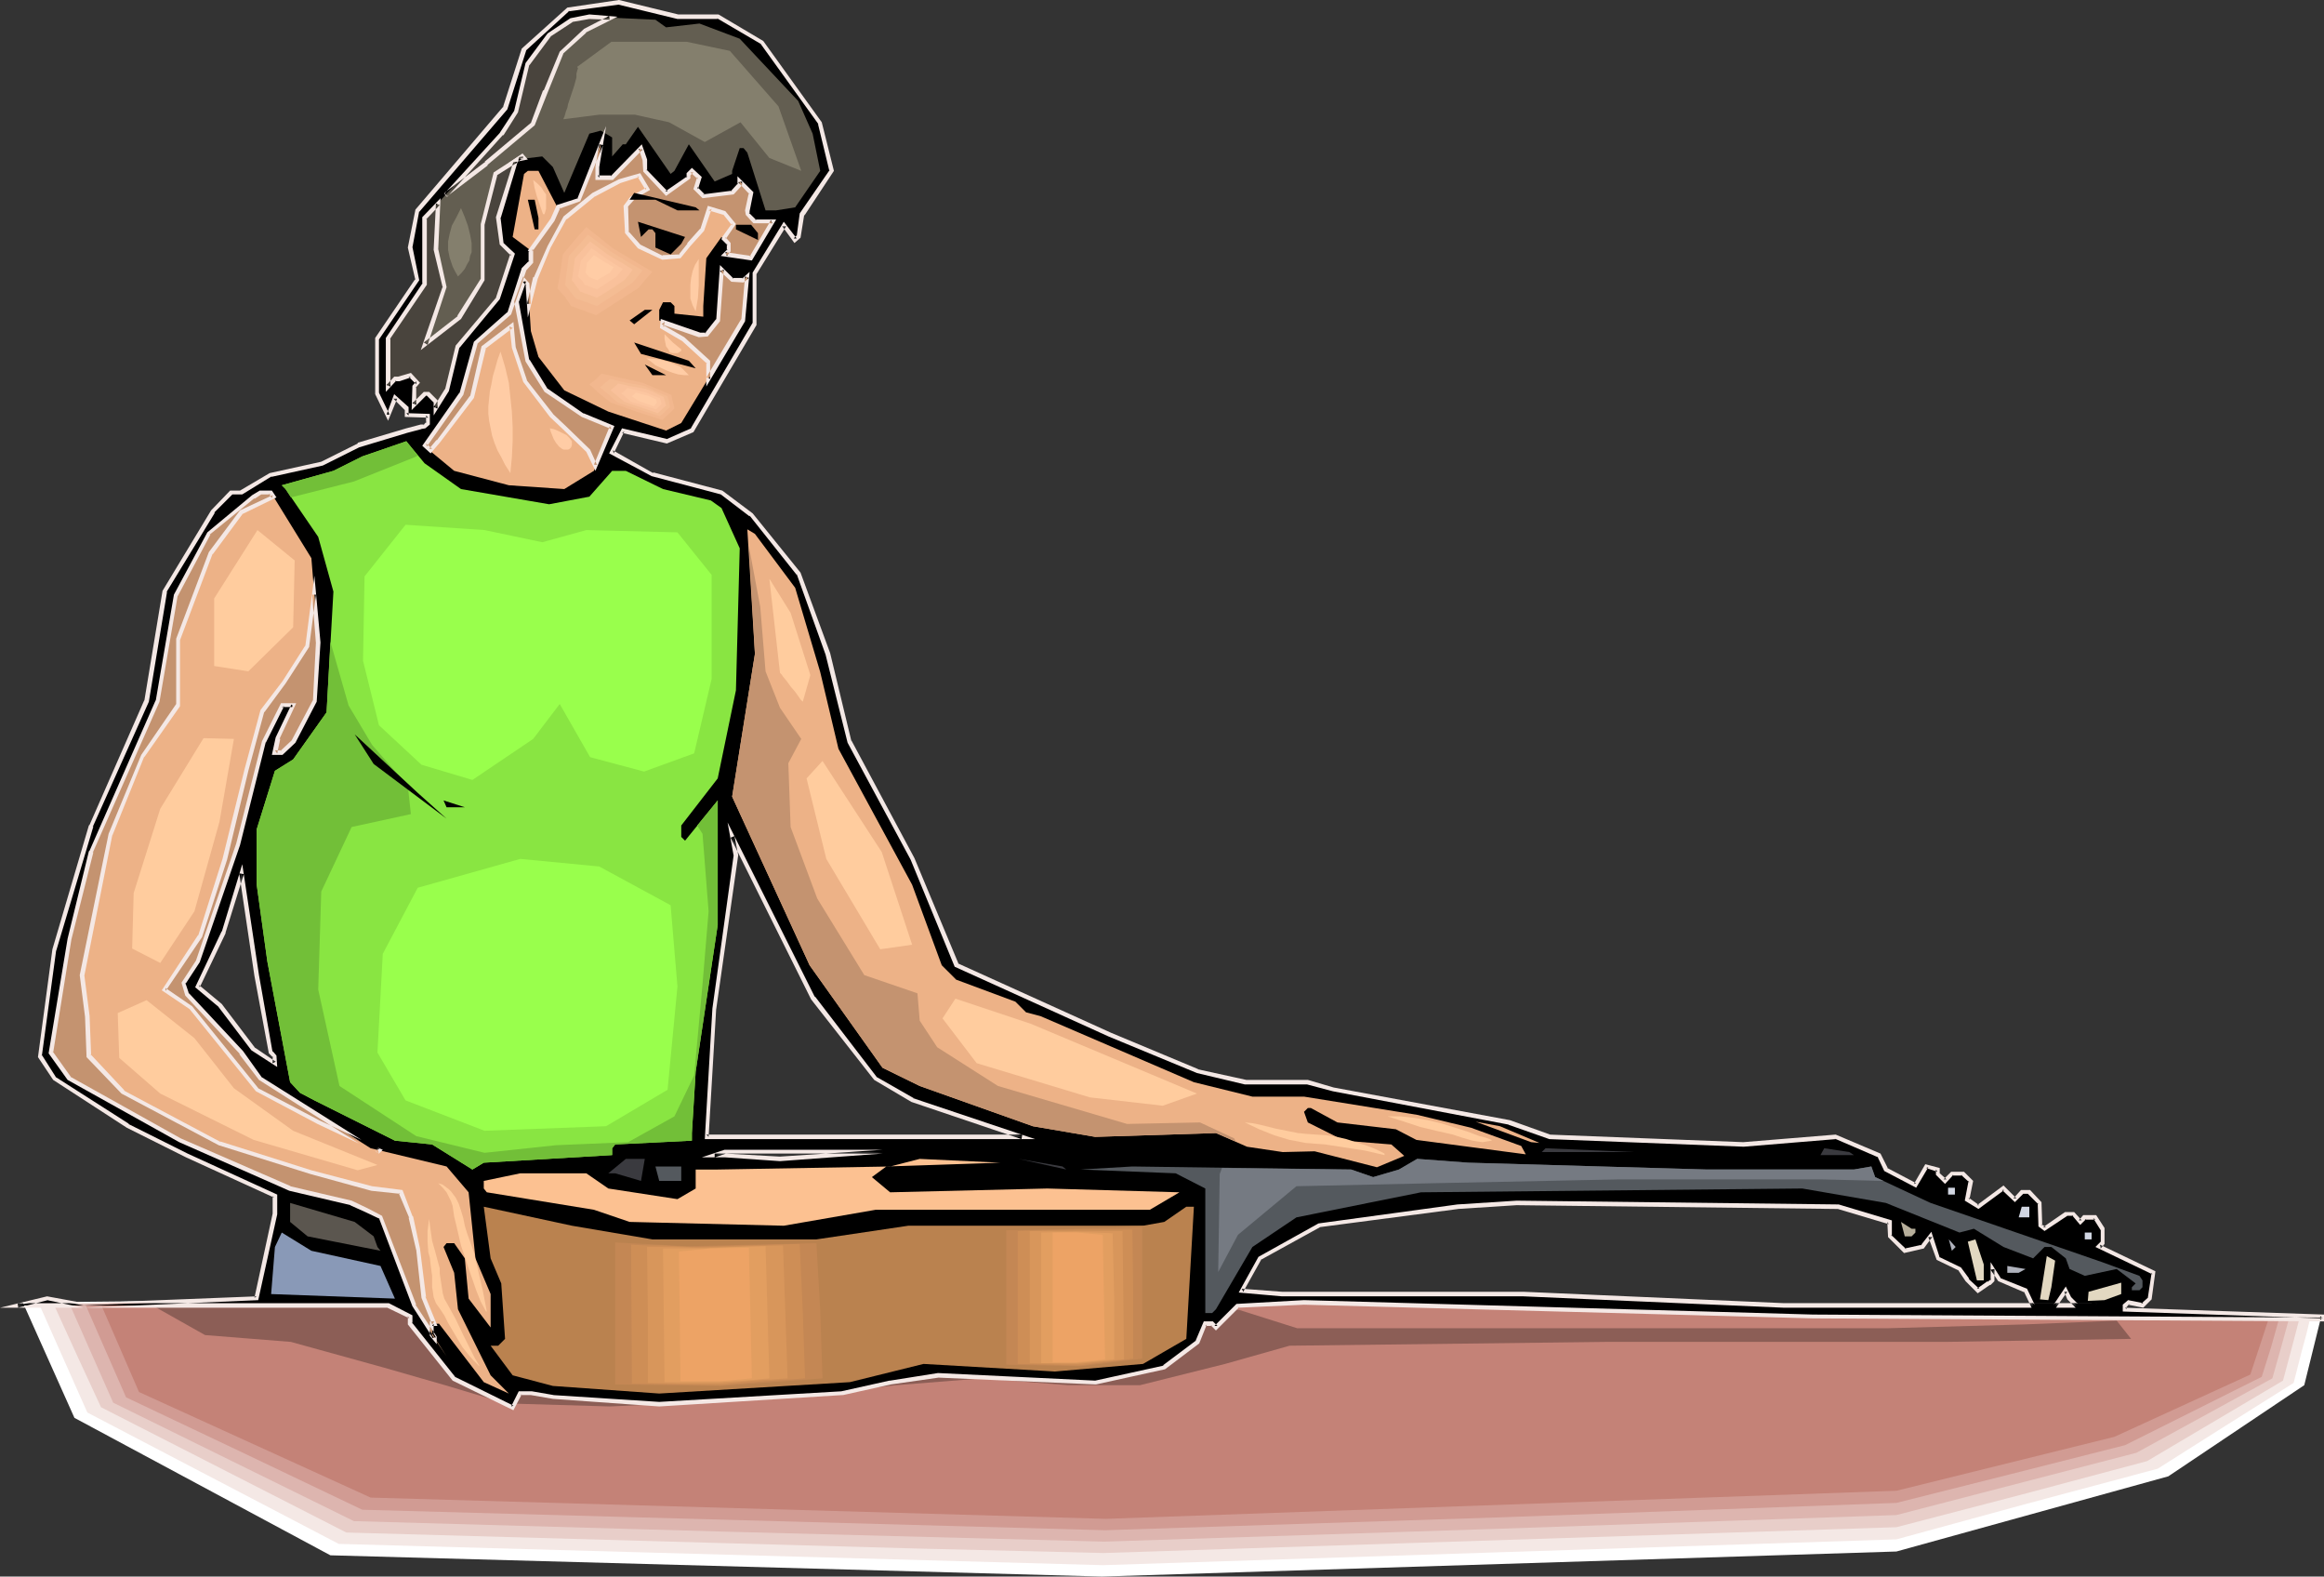 <?xml version="1.0" encoding="UTF-8" standalone="no"?>
<svg
   version="1.0"
   width="130.835mm"
   height="88.734mm"
   id="svg112"
   sodipodi:docname="Guitarist 60.wmf"
   xmlns:inkscape="http://www.inkscape.org/namespaces/inkscape"
   xmlns:sodipodi="http://sodipodi.sourceforge.net/DTD/sodipodi-0.dtd"
   xmlns="http://www.w3.org/2000/svg"
   xmlns:svg="http://www.w3.org/2000/svg">
  <rect width="100%" height="100%" fill="#333333" stroke="none"/>
  <sodipodi:namedview
     id="namedview112"
     pagecolor="#ffffff"
     bordercolor="#000000"
     borderopacity="0.25"
     inkscape:showpageshadow="2"
     inkscape:pageopacity="0.0"
     inkscape:pagecheckerboard="0"
     inkscape:deskcolor="#d1d1d1"
     inkscape:document-units="mm" />
  <defs
     id="defs1">
    <pattern
       id="WMFhbasepattern"
       patternUnits="userSpaceOnUse"
       width="6"
       height="6"
       x="0"
       y="0" />
  </defs>
  <path
     style="fill:#ffffff;fill-opacity:1;fill-rule:evenodd;stroke:none"
     d="m 4.848,277.054 32.32,-0.323 36.198,-0.808 43.47,-1.454 144.955,1.454 47.187,-0.323 40.562,2.262 63.832,1.131 h 45.733 l 34.744,1.292 -3.555,14.378 -28.926,19.386 -57.853,15.993 -169.033,5.331 -164.185,-4.523 -54.459,-29.24 z"
     id="path1" />
  <path
     style="fill:#f4e8e5;fill-opacity:1;fill-rule:evenodd;stroke:none"
     d="m 8.242,277.216 28.926,-0.485 36.198,-0.808 21.654,-0.646 21.816,-0.808 144.955,1.454 47.187,-0.323 20.2,1.131 20.362,1.131 63.832,1.131 h 45.733 l 16.16,0.646 16.322,0.646 -0.808,3.393 -0.97,3.554 -1.778,6.947 -14.382,9.047 -14.544,9.208 -27.795,7.431 -27.795,7.593 -84.517,2.746 -84.355,2.746 -81.285,-2.262 -81.285,-2.262 -53.49,-27.948 -5.171,-11.631 z"
     id="path2" />
  <path
     style="fill:#e8cec9;fill-opacity:1;fill-rule:evenodd;stroke:none"
     d="m 11.474,277.539 12.928,-0.323 12.766,-0.485 36.198,-0.808 21.654,-0.646 21.816,-0.808 144.955,1.454 47.187,-0.323 20.2,1.131 20.362,1.131 63.832,1.131 h 45.733 l 30.219,1.292 -1.778,6.785 -1.778,6.623 -28.926,17.124 -26.664,7.108 -26.664,6.947 -84.355,2.746 -84.355,2.746 -40.238,-0.969 -40.4,-1.131 -80.477,-2.262 -52.197,-26.655 -5.01,-10.824 z"
     id="path3" />
  <path
     style="fill:#ddb5af;fill-opacity:1;fill-rule:evenodd;stroke:none"
     d="m 14.867,277.539 22.301,-0.808 36.198,-0.808 21.654,-0.646 21.816,-0.808 144.955,1.454 47.187,-0.323 20.2,1.131 20.362,1.131 63.832,1.131 h 45.733 l 14.059,0.808 13.898,0.646 -1.778,6.462 -1.778,6.3 -28.926,15.832 -25.533,6.623 -25.533,6.623 -84.355,2.908 -84.194,2.746 -79.83,-2.1 -79.83,-2.262 -51.227,-25.201 z"
     id="path4" />
  <path
     style="fill:#d19b93;fill-opacity:1;fill-rule:evenodd;stroke:none"
     d="m 18.261,277.7 9.373,-0.485 9.534,-0.485 36.198,-0.808 21.654,-0.646 21.816,-0.808 144.955,1.454 47.187,-0.323 20.2,1.131 20.362,1.131 63.832,1.131 h 45.733 l 25.856,1.454 -1.778,6.3 -1.939,6.139 -14.544,7.27 -14.544,7.27 -24.24,6.139 -24.402,6.139 -84.194,3.069 -84.194,2.746 L 77.083,321.156 52.035,309.202 26.826,297.247 Z"
     id="path5" />
  <path
     style="fill:#c48277;fill-opacity:1;fill-rule:evenodd;stroke:none"
     d="m 21.654,277.862 15.514,-1.131 36.198,-0.808 43.47,-1.454 144.955,1.454 47.187,-0.323 40.562,2.262 63.832,1.131 h 45.733 l 23.594,1.615 -3.878,11.793 -28.926,13.247 -46.379,11.47 -168.225,5.977 -156.429,-4.523 -49.288,-22.455 z"
     id="path6" />
  <path
     style="fill:#8c5e56;fill-opacity:1;fill-rule:evenodd;stroke:none"
     d="m 32.158,277.539 11.474,6.462 18.261,1.454 19.877,5.493 12.928,3.716 12.928,3.877 22.139,0.646 32.643,-1.454 28.28,-3.069 18.261,-1.454 18.261,1.454 h 15.352 l 18.099,-4.523 13.736,-3.877 67.064,-0.808 h 72.397 l 39.592,-0.646 -3.07,-3.877 -19.715,0.808 -29.088,0.808 H 356.651 313.988 276.012 l -12.282,-3.877 -26.664,-3.069 H 116.837 l -33.613,1.615 z"
     id="path7" />
  <path
     style="fill:#000000;fill-opacity:1;fill-rule:evenodd;stroke:none"
     d="m 57.691,223.905 -3.07,-16.316 -3.232,-21.809 -3.878,12.439 -5.494,11.631 4.848,4.039 6.949,9.208 4.686,3.069 v -1.454 z M 152.712,3.554 l 9.373,5.493 12.443,17.124 2.424,10.177 -6.302,9.208 -0.808,4.846 -0.646,0.646 -2.424,-3.231 -6.141,10.339 V 68.981 l -13.413,22.617 -5.494,2.262 -9.211,-2.262 -2.262,4.685 8.565,4.685 14.706,3.877 6.302,4.685 10.019,12.439 6.302,17.124 4.686,18.74 13.251,24.878 9.373,22.617 32.643,14.701 18.746,7.916 10.181,2.262 h 13.251 l 5.333,1.454 37.491,7.108 8.565,3.069 41.37,1.615 19.392,-1.615 9.373,3.877 1.454,3.069 6.302,3.231 2.262,-3.877 2.424,0.646 v 0.808 l 1.616,1.615 1.454,-1.615 h 2.262 l 1.778,1.615 -0.808,3.877 2.424,1.615 5.333,-3.877 2.424,2.262 1.454,-1.454 h 1.616 l 2.262,2.262 v 4.846 l 0.97,0.646 4.525,-3.231 h 1.616 l 1.454,1.777 0.97,-0.969 h 2.262 l 1.454,2.423 v 3.069 l -0.646,0.808 11.635,5.493 -0.808,5.493 -1.616,1.454 -3.07,-0.646 -0.646,0.646 v 0.808 l 42.016,1.454 v 0.808 l -108.433,-0.808 -108.272,-2.908 -14.059,0.646 -4.686,4.685 -0.808,-0.808 h -1.454 l -1.616,3.877 -7.11,5.493 -14.706,3.069 -33.451,-1.454 -10.181,1.454 -10.181,2.423 -38.946,2.262 -22.624,-1.615 -4.686,-0.646 h -2.262 l -1.616,3.069 -12.443,-6.139 -9.373,-11.793 v -1.615 l -4.686,-2.262 H 3.717 l 6.302,-1.454 7.757,1.454 36.845,-1.454 3.878,-18.093 v -3.716 l -18.746,-8.724 -12.605,-6.139 -15.514,-10.177 -3.07,-4.685 3.07,-22.617 7.757,-26.494 11.797,-26.332 3.878,-23.424 10.181,-17.124 3.878,-3.877 h 2.262 l 6.302,-3.877 10.827,-2.423 7.757,-3.877 10.181,-3.069 3.07,-0.808 h 0.808 l 0.808,-0.808 V 88.366 H 86.456 V 86.913 L 84.032,84.489 82.578,88.366 80.315,83.843 V 72.05 L 88.88,59.611 87.264,52.664 88.88,44.749 l 18.584,-21.809 4.04,-12.439 9.373,-8.562 10.827,-1.454 12.443,3.069 z m 13.251,242.967 21.816,-1.454 h -33.451 l -2.262,0.646 h 2.262 z m 236.097,13.408 -10.827,-3.231 -68.518,-0.808 -12.605,0.808 -29.411,4.039 -12.605,6.947 -3.878,6.785 8.565,0.808 h 51.389 l 55.429,2.423 h 65.448 l 0.808,-0.646 -0.808,0.646 h -3.232 l -1.454,-1.454 -0.808,-1.777 -2.262,3.231 h -4.686 l -1.616,-3.231 -5.494,-2.1 -1.454,-2.423 v 2.423 l -0.808,0.646 -2.262,1.454 -2.424,-2.1 -1.616,-2.423 -4.686,-2.262 -1.454,-4.685 -1.616,2.262 -3.878,0.808 -3.232,-3.069 z m -215.736,-30.532 -13.413,-17.124 -17.13,-34.248 0.808,3.877 -4.525,32.633 -1.778,27.302 h 67.226 l -23.432,-7.754 z"
     id="path8" />
  <path
     style="fill:#f4e8e5;fill-opacity:1;fill-rule:evenodd;stroke:none"
     d="m 58.014,223.582 v 0.323 l -2.909,-16.478 -3.555,-23.586 -4.363,14.378 v -0.162 l -5.656,11.955 5.01,4.2 -0.162,-0.162 7.11,9.37 5.494,3.554 -0.162,-2.423 -0.808,-0.969 -0.808,0.485 0.97,0.969 -0.162,-0.323 v 1.454 l 0.646,-0.323 -4.525,-3.069 0.162,0.162 -7.11,-9.37 -4.848,-4.039 0.162,0.485 5.494,-11.47 v -0.162 l 3.878,-12.439 -0.97,-0.162 3.232,21.809 3.07,16.478 z"
     id="path9" />
  <path
     style="fill:#f4e8e5;fill-opacity:1;fill-rule:evenodd;stroke:none"
     d="m 152.712,4.039 -0.162,-0.162 9.373,5.493 -0.162,-0.162 12.443,17.286 -0.162,-0.162 2.424,10.016 0.162,-0.323 -6.464,9.37 -0.646,4.846 v -0.162 l -0.646,0.646 h 0.646 l -2.747,-3.554 -6.626,10.824 V 68.981 68.658 l -13.251,22.617 0.162,-0.162 -5.494,2.423 0.323,-0.162 -9.534,-2.262 -2.747,5.331 9.05,4.846 14.706,3.877 v 0 l 6.141,4.685 v -0.162 l 10.019,12.601 v -0.162 l 6.141,17.124 4.686,18.74 13.413,24.878 9.373,22.778 32.805,14.862 18.746,7.754 10.181,2.423 h 13.413 -0.162 l 5.494,1.454 v 0 l 37.491,7.108 h -0.162 l 8.726,3.069 41.37,1.615 v 0 l 19.554,-1.615 -0.323,-0.162 9.373,4.039 -0.162,-0.162 1.454,3.069 6.787,3.554 2.586,-4.362 -0.485,0.162 2.424,0.808 -0.323,-0.485 v 1.131 l 1.939,1.939 1.778,-1.939 -0.323,0.162 h 2.262 l -0.323,-0.162 1.778,1.615 -0.162,-0.323 -0.808,4.2 2.909,1.777 5.494,-4.039 h -0.485 l 2.747,2.585 1.778,-1.777 h -0.323 1.616 -0.323 l 2.262,2.262 -0.162,-0.323 0.162,5.008 1.293,0.969 4.848,-3.231 h -0.323 1.616 l -0.323,-0.162 1.778,2.1 1.293,-1.292 -0.323,0.162 h 2.262 l -0.485,-0.323 1.616,2.585 v -0.323 3.069 -0.323 l -1.131,1.131 12.12,5.816 -0.162,-0.323 -0.808,5.331 0.162,-0.162 -1.616,1.454 0.485,-0.162 -3.232,-0.646 -1.131,0.969 v 1.454 l 42.501,1.454 -0.485,-0.485 v 0.808 l 0.485,-0.485 -108.433,-0.646 -108.272,-3.069 -14.382,0.808 -4.686,4.685 h 0.646 l -0.97,-0.969 h -1.939 l -1.778,4.2 0.162,-0.162 -7.11,5.331 h 0.323 l -14.706,3.231 v 0 l -33.451,-1.615 -10.181,1.615 h -0.162 l -10.181,2.262 h 0.162 l -38.946,2.262 -22.624,-1.454 h 0.162 l -4.686,-0.808 h -2.747 l -1.616,3.231 0.485,-0.162 -12.443,-6.139 0.162,0.162 -9.373,-11.793 0.162,0.323 v -1.777 L 82.739,277.216 H 3.717 l 0.162,0.969 6.302,-1.615 h -0.162 l 7.757,1.615 37.168,-1.615 4.04,-18.255 v -4.2 l -19.069,-8.724 -12.605,-6.3 h 0.162 l -15.675,-10.016 0.162,0.162 -3.07,-4.846 v 0.323 l 3.07,-22.617 v 0.162 l 7.918,-26.494 -0.162,0.162 11.958,-26.655 3.878,-23.424 -0.162,0.162 10.342,-16.962 h -0.162 l 3.878,-3.877 h -0.323 2.424 l 6.302,-3.877 -0.162,0.162 10.989,-2.423 7.757,-3.877 v 0 l 10.181,-3.069 3.07,-0.808 h -0.162 l 0.97,-0.162 0.97,-0.808 v -2.262 l -5.01,-0.162 0.485,0.485 v -1.777 l -3.07,-2.746 -1.616,4.362 h 0.646 L 80.638,83.52 V 83.843 72.05 72.212 l 8.565,-12.601 -1.454,-7.108 v 0.162 l 1.454,-7.754 v 0.162 l 18.746,-21.809 4.04,-12.601 -0.162,0.162 9.373,-8.562 -0.323,0.162 10.827,-1.454 h -0.162 l 12.605,3.069 h 8.565 l 0.162,-0.969 h -8.726 0.162 L 131.704,0 l -10.989,1.615 -9.696,8.724 -4.04,12.601 0.162,-0.323 -18.746,21.97 -1.616,8.077 1.616,6.947 V 59.288 L 79.83,71.889 V 83.843 l 2.747,5.654 1.939,-4.685 h -0.808 l 2.424,2.423 v -0.323 1.777 l 5.01,0.162 -0.485,-0.485 v 1.615 l 0.162,-0.323 -0.808,0.808 0.323,-0.162 h -0.808 l -3.07,0.808 -10.342,3.069 v 0.162 l -7.757,3.877 v 0 l -10.989,2.423 -6.302,3.716 h 0.323 -2.424 l -4.04,4.2 -10.342,17.124 -3.878,23.424 v -0.162 l -11.635,26.494 -0.162,0.162 -7.757,26.332 v 0 l -3.07,22.94 3.232,4.846 15.675,10.178 v 0 l 12.605,6.3 18.746,8.562 -0.323,-0.323 v 3.716 0 l -3.878,17.932 0.485,-0.323 -36.845,1.454 h 0.162 L 10.019,275.762 0,278.185 h 82.578 -0.162 l 4.686,2.262 -0.323,-0.485 v 1.777 l 9.534,11.955 12.928,6.3 1.778,-3.392 -0.323,0.162 h 2.262 v 0 l 4.686,0.808 v 0 l 22.624,1.615 38.946,-2.423 h 0.162 l 10.181,-2.262 v 0 l 10.181,-1.454 h -0.162 l 33.613,1.454 14.706,-3.231 7.272,-5.493 1.616,-4.039 -0.323,0.323 h 1.454 l -0.323,-0.162 1.131,1.131 5.01,-5.008 -0.323,0.162 14.059,-0.646 108.272,2.908 108.757,0.646 v -1.454 l -42.339,-1.454 0.323,0.323 v -0.808 0.323 l 0.646,-0.646 -0.323,0.162 3.232,0.646 1.778,-1.777 0.808,-5.977 -11.797,-5.654 0.162,0.808 0.808,-0.969 v -3.393 l -1.778,-2.746 h -2.747 l -0.97,1.131 h 0.646 l -1.616,-1.777 h -1.939 l -4.686,3.231 h 0.646 l -0.97,-0.646 0.162,0.323 -0.162,-5.008 -2.424,-2.585 h -1.939 l -1.616,1.777 h 0.646 l -2.747,-2.746 -5.656,4.2 h 0.485 l -2.262,-1.615 0.162,0.485 0.808,-4.039 -1.939,-1.939 h -2.747 l -1.616,1.615 h 0.646 l -1.616,-1.454 0.162,0.162 v -1.131 l -3.07,-0.808 -2.424,4.2 0.485,-0.162 -6.141,-3.231 0.162,0.162 -1.616,-3.231 -9.534,-4.039 -19.715,1.615 h 0.162 l -41.37,-1.615 h 0.162 l -8.565,-3.069 v 0 l -37.491,-6.947 v 0 l -5.494,-1.615 h -13.251 0.162 l -10.342,-2.262 h 0.162 l -18.584,-7.754 -32.805,-14.862 0.323,0.162 -9.373,-22.455 -13.413,-25.04 v 0.162 l -4.525,-18.74 -6.302,-17.124 -10.181,-12.601 -6.464,-4.846 -14.706,-3.877 v 0.162 l -8.565,-4.846 0.162,0.646 2.262,-4.685 -0.485,0.323 9.534,2.262 5.656,-2.423 13.413,-22.778 v -10.985 0.162 l 6.302,-10.177 h -0.808 l 2.586,3.554 1.293,-1.131 0.808,-5.008 v 0.323 L 177.437,36.348 174.851,26.009 162.408,8.724 152.873,3.069 Z"
     id="path10" />
  <path
     style="fill:#f4e8e5;fill-opacity:1;fill-rule:evenodd;stroke:none"
     d="m 165.963,247.006 21.816,-1.615 v -0.808 h -33.613 l -4.848,1.615 h 5.01 l 11.635,0.808 v -0.969 l -11.635,-0.646 h -2.262 v 0.808 l 2.424,-0.808 h -0.162 33.451 v -0.808 l -21.816,1.454 z"
     id="path11" />
  <path
     style="fill:#f4e8e5;fill-opacity:1;fill-rule:evenodd;stroke:none"
     d="m 402.545,259.607 -11.312,-3.393 -68.518,-0.808 -12.605,0.808 v 0 l -29.573,4.039 -12.766,7.108 -4.202,7.593 9.211,0.808 h 51.389 l 55.429,2.423 h 65.61 l 0.97,-0.808 -0.646,-0.646 -0.808,0.646 0.323,-0.162 h -3.232 l 0.323,0.162 -1.454,-1.454 v 0 l -1.131,-2.262 -2.586,3.877 0.323,-0.323 h -4.686 l 0.323,0.323 -1.616,-3.393 -5.656,-2.262 0.162,0.162 -2.262,-3.554 v 3.877 l 0.162,-0.323 -0.808,0.646 v -0.162 l -2.262,1.615 h 0.485 l -2.262,-2.1 h 0.162 l -1.778,-2.423 -4.686,-2.262 0.162,0.162 -1.778,-5.493 -2.262,2.908 0.323,-0.162 -3.717,0.808 0.323,0.162 -3.232,-3.069 0.162,0.323 v -3.393 l -0.97,0.323 0.162,3.231 3.394,3.393 4.202,-0.969 1.778,-2.423 h -0.808 l 1.778,4.846 4.686,2.262 -0.162,-0.162 1.616,2.423 2.586,2.585 2.586,-1.777 h 0.162 l 0.808,-0.808 v -2.585 l -0.808,0.162 1.616,2.423 5.656,2.423 -0.162,-0.162 1.616,3.393 h 5.171 l 2.424,-3.393 h -0.646 l 0.646,1.615 1.778,1.777 h 3.555 l 0.97,-0.808 -0.646,-0.646 -0.808,0.646 0.323,-0.162 h -65.448 l -55.429,-2.423 H 272.781 v 0 l -8.565,-0.646 0.323,0.646 3.878,-6.947 -0.162,0.162 12.605,-6.947 h -0.162 l 29.573,-3.877 h -0.162 l 12.605,-0.808 68.518,0.808 h -0.162 l 10.827,3.231 -0.323,-0.485 z"
     id="path12" />
  <path
     style="fill:#f4e8e5;fill-opacity:1;fill-rule:evenodd;stroke:none"
     d="m 186.486,229.074 0.162,0.162 -13.251,-17.286 v 0.162 l -18.584,-37.156 1.293,7.108 v -0.162 l -4.525,32.633 v 0 l -1.616,27.786 h 70.296 l -26.018,-8.724 h 0.162 l -7.918,-4.523 -0.485,0.646 7.918,4.685 23.432,7.916 0.162,-0.969 h -67.226 l 0.485,0.485 1.616,-27.302 v 0.162 l 4.686,-32.794 -0.808,-4.039 -0.808,0.323 17.13,34.41 13.413,17.124 z"
     id="path13" />
  <path
     style="fill:#635e51;fill-opacity:1;fill-rule:evenodd;stroke:none"
     d="m 141.723,5.816 7.11,-0.808 8.565,3.231 12.443,13.247 3.07,6.947 1.616,7.916 -5.333,7.754 -4.04,0.646 h -2.262 l -3.878,-12.278 -0.808,-0.969 h -0.808 l -1.616,4.846 v 0.646 l -3.717,1.615 -5.494,-7.916 -3.07,5.654 -0.808,0.646 -6.949,-10.016 -2.586,3.716 h -0.646 l -2.262,2.585 v -4.039 l -2.424,-1.454 -2.424,0.646 -5.333,12.601 -2.424,-5.493 -2.262,-2.262 -5.494,0.646 -3.878,12.439 0.646,5.493 2.424,2.262 -3.07,9.37 -8.565,10.177 -2.424,9.37 -2.424,3.877 V 85.297 L 91.142,83.843 h -0.808 l -2.262,2.262 v -3.877 L 88.88,81.42 87.264,79.804 84.84,80.612 h -0.808 l -1.454,1.615 V 72.05 l 7.757,-11.631 V 46.364 l 16.322,-17.932 3.232,-4.685 2.424,-10.177 4.525,-6.3 4.848,-3.069 3.717,-0.646 14.059,0.646 z"
     id="path14" />
  <path
     style="fill:#edb287;fill-opacity:1;fill-rule:evenodd;stroke:none"
     d="m 127.179,37.802 h 3.07 l 6.141,-6.3 0.808,2.423 v 2.423 l 4.525,4.685 4.848,-3.231 v -0.808 l 0.646,-0.646 1.616,1.454 -0.808,2.262 1.616,1.615 6.141,-0.646 1.616,-1.777 v -0.646 l 2.424,2.423 -0.808,3.716 v 0.808 l 1.616,1.615 h 3.717 l -4.525,7.754 -5.494,-0.808 0.808,-0.808 v -1.454 l -1.616,-1.454 -3.232,4.523 -0.646,10.177 v 2.262 l -6.141,-0.646 v -1.615 l -0.808,-0.808 h -1.616 l -0.808,1.615 v 2.262 l 8.565,3.069 h 1.454 l 2.424,-3.069 0.808,-10.824 2.262,2.262 h 2.424 l 0.808,-0.808 -0.808,9.37 -13.251,21.809 -3.232,1.615 -12.282,-4.039 -9.373,-4.523 -5.494,-7.108 -1.616,-5.493 -0.646,-10.016 -0.808,-0.808 -1.616,4.685 2.424,12.439 3.878,6.3 7.757,5.331 6.302,2.423 -3.878,9.37 -6.302,3.877 -11.797,-0.808 -11.635,-3.069 -4.686,-3.877 -1.616,-1.615 7.757,-10.824 3.07,-10.985 7.11,-6.139 3.232,-9.37 1.454,-1.615 v -2.423 l -3.878,-2.908 2.424,-13.408 0.808,-0.646 h 2.262 l 4.04,7.754 4.525,-1.615 4.686,-11.793 -0.646,4.846 z"
     id="path15" />
  <path
     style="fill:#c49370;fill-opacity:1;fill-rule:evenodd;stroke:none"
     d="m 150.773,80.612 7.434,-12.439 0.808,-9.37 -0.808,0.808 h -2.424 l -2.262,-2.262 -0.808,10.824 -2.424,3.069 h -1.454 l -7.918,-2.746 -0.162,1.131 4.525,2.423 5.494,5.008 z m -33.128,-33.763 1.131,-2.908 4.363,-1.454 4.686,-11.793 -0.646,4.846 v 2.262 h 3.07 l 6.141,-6.3 0.808,2.423 v 2.423 l 4.525,4.685 4.848,-3.231 v -0.808 l 0.646,-0.646 1.616,1.454 -0.808,2.262 1.616,1.615 6.141,-0.646 1.616,-1.777 v -0.646 l 2.424,2.423 -0.808,3.716 v 0.808 l 1.616,1.615 h 3.717 l -4.525,7.754 -5.494,-0.808 0.808,-0.808 v -1.454 l -1.131,-1.131 0.162,-0.162 1.939,-2.908 -1.939,-2.423 -3.232,-0.969 -1.616,4.685 -2.747,3.069 -1.939,2.585 -3.717,0.162 -4.848,-2.262 -2.747,-3.069 -0.162,-5.493 1.293,-1.777 3.232,-1.939 -1.616,-2.908 -4.202,1.292 -5.494,2.746 -6.141,5.008 -3.394,6.139 -2.909,6.623 -1.454,5.654 -0.162,-4.362 -0.808,-0.808 -1.616,4.685 2.424,12.439 3.878,6.3 7.757,5.331 6.302,2.423 -3.555,8.4 -1.616,-3.392 -5.01,-4.846 -2.747,-2.585 -5.656,-7.27 -2.262,-7.108 -0.485,-4.523 -5.979,4.523 -2.424,10.501 -7.272,9.37 -1.616,1.939 -1.293,-1.131 7.757,-10.824 3.07,-10.985 7.11,-6.139 3.232,-9.37 1.454,-1.615 v -2.423 z"
     id="path16" />
  <path
     style="fill:#f4e8e5;fill-opacity:1;fill-rule:evenodd;stroke:none"
     d="m 150.288,82.228 8.242,-13.893 0.97,-10.501 -1.616,1.454 0.323,-0.162 h -2.424 l 0.323,0.162 -2.909,-2.908 -0.808,11.793 v -0.323 l -2.424,3.069 0.323,-0.162 h -1.454 0.162 l -8.403,-2.908 -0.162,1.939 4.686,2.746 -0.162,-0.162 5.494,5.008 -0.162,-0.323 v 5.17 l 0.808,-1.615 v -3.877 l -5.494,-5.008 -4.525,-2.585 0.162,0.485 0.162,-1.131 -0.646,0.485 7.918,2.746 1.939,-0.162 2.586,-3.231 0.808,-10.985 -0.808,0.323 2.424,2.262 2.586,0.162 1.131,-0.969 -0.808,-0.323 -0.808,9.37 v -0.323 l -7.434,12.439 0.808,0.323 z"
     id="path17" />
  <path
     style="fill:#f4e8e5;fill-opacity:1;fill-rule:evenodd;stroke:none"
     d="m 117.968,47.01 1.293,-2.908 -0.323,0.323 4.525,-1.615 4.848,-11.955 -0.808,-0.162 -0.808,4.685 v 0.162 2.746 h 3.717 l 6.302,-6.462 -0.808,-0.162 0.808,2.423 v -0.162 l 0.162,2.585 4.848,5.17 5.171,-3.716 v -0.969 0.323 l 0.646,-0.646 h -0.646 l 1.616,1.454 -0.162,-0.485 -0.808,2.585 1.939,1.939 6.626,-0.808 1.778,-1.939 v -0.808 l -0.808,0.162 2.424,2.585 -0.162,-0.323 -0.808,3.716 0.162,0.969 1.616,1.777 h 4.04 l -0.323,-0.646 -4.525,7.754 0.323,-0.162 -5.494,-0.808 0.323,0.808 0.808,-0.969 v -1.777 l -1.131,-1.292 0.162,0.485 v -0.162 0 l 2.101,-3.069 -2.262,-2.746 -3.717,-1.131 -1.616,5.008 v -0.162 l -2.747,3.069 v 0.162 l -1.939,2.423 0.323,-0.162 -3.717,0.162 0.162,0.162 -4.848,-2.423 0.162,0.162 -2.747,-3.069 0.162,0.323 -0.162,-5.493 -0.162,0.162 1.454,-1.615 h -0.162 l 3.555,-2.1 -2.101,-3.554 -4.525,1.292 -5.656,2.908 -6.141,5.008 -3.394,6.3 -2.909,6.623 h -0.162 l -1.293,5.654 h 0.808 l -0.323,-4.362 -1.293,-1.454 -1.939,5.331 2.424,12.762 4.04,6.462 7.918,5.331 6.302,2.585 -0.323,-0.646 -3.394,8.239 h 0.646 l -1.454,-3.231 -5.171,-5.008 -2.747,-2.585 0.162,0.162 -5.818,-7.431 0.162,0.162 -2.424,-7.108 v 0 l -0.485,-5.331 -6.787,5.17 -2.424,10.662 v -0.162 l -7.11,9.531 V 93.536 l -1.616,1.939 h 0.646 l -1.293,-1.131 0.162,0.646 7.757,-10.985 3.07,-10.985 -0.162,0.162 7.272,-6.3 3.232,-9.37 -0.162,0.162 1.616,-1.777 v -2.746 l -0.162,-0.162 v 0.485 l 4.686,-6.462 -0.808,-0.485 -4.848,6.785 0.323,0.323 -0.162,-0.323 v 2.423 l 0.162,-0.323 -1.616,1.615 -3.07,9.531 v -0.162 l -7.11,6.3 -3.07,10.985 v -0.162 l -7.918,11.308 1.778,1.615 1.939,-2.262 v 0 l 7.272,-9.531 2.586,-10.662 -0.323,0.323 5.979,-4.523 -0.646,-0.323 0.485,4.523 2.424,7.27 5.656,7.431 v 0 l 2.747,2.585 5.01,4.846 v 0 l 1.939,4.039 4.04,-9.531 -6.626,-2.746 0.162,0.162 -7.918,-5.493 0.162,0.162 -3.878,-6.3 v 0.323 l -2.262,-12.601 v 0.162 l 1.616,-4.523 -0.808,0.162 0.808,0.808 -0.162,-0.323 0.485,7.108 2.101,-8.239 v 0 l 2.747,-6.623 3.394,-6.139 v 0.162 l 6.141,-5.008 -0.162,0.162 5.494,-2.908 v 0 l 4.04,-1.292 -0.485,-0.162 1.778,2.908 0.162,-0.485 -3.394,1.939 -1.454,1.939 0.323,5.816 2.747,3.231 5.171,2.423 3.878,-0.323 2.101,-2.585 v 0 l 2.909,-3.231 1.616,-4.685 -0.646,0.323 3.232,0.969 -0.162,-0.162 1.939,2.423 v -0.485 l -2.101,2.908 -0.162,0.485 1.293,1.292 -0.162,-0.323 v 1.454 l 0.162,-0.323 -1.454,1.454 6.626,0.969 5.171,-8.724 h -4.525 l 0.323,0.162 -1.616,-1.615 0.162,0.323 v -0.808 0.162 l 0.808,-4.039 -3.394,-3.392 v 1.777 l 0.162,-0.323 -1.616,1.777 0.323,-0.162 -6.302,0.808 h 0.485 l -1.616,-1.615 0.162,0.485 0.808,-2.585 -2.101,-1.939 -1.131,1.131 v 0.969 l 0.162,-0.323 -4.686,3.231 h 0.485 l -4.525,-4.685 0.162,0.323 v -2.423 l -1.131,-3.231 -6.626,6.785 0.323,-0.162 h -3.07 l 0.323,0.485 v -2.262 0 l 1.454,-8.724 -6.141,15.509 0.162,-0.162 -4.525,1.454 -1.293,2.908 v 0 z"
     id="path18" />
  <path
     style="fill:#000000;fill-opacity:1;fill-rule:evenodd;stroke:none"
     d="m 148.833,44.749 h -4.686 l -4.686,-2.262 h -5.494 l 0.97,-1.454 13.09,3.069 z"
     id="path19" />
  <path
     style="fill:#000000;fill-opacity:1;fill-rule:evenodd;stroke:none"
     d="m 114.574,46.364 v 2.423 h -0.808 l -1.454,-6.3 h 1.454 z"
     id="path20" />
  <path
     style="fill:#000000;fill-opacity:1;fill-rule:evenodd;stroke:none"
     d="m 144.955,51.857 -2.262,2.262 -3.232,-1.454 v -3.069 l -0.646,-0.808 h -0.808 l -1.616,1.615 -0.646,-3.231 10.019,3.231 z"
     id="path21" />
  <path
     style="fill:#000000;fill-opacity:1;fill-rule:evenodd;stroke:none"
     d="m 161.277,49.595 v 1.454 l -4.686,-2.262 v -0.969 h 3.232 z"
     id="path22" />
  <path
     style="fill:#000000;fill-opacity:1;fill-rule:evenodd;stroke:none"
     d="m 134.936,68.981 -0.97,-0.808 3.232,-2.262 h 1.616 z"
     id="path23" />
  <path
     style="fill:#000000;fill-opacity:1;fill-rule:evenodd;stroke:none"
     d="m 148.025,78.351 -11.635,-3.069 -1.454,-2.423 11.635,3.877 z"
     id="path24" />
  <path
     style="fill:#000000;fill-opacity:1;fill-rule:evenodd;stroke:none"
     d="m 143.501,79.804 h -4.686 l -1.616,-2.262 4.525,2.262 z"
     id="path25" />
  <path
     style="fill:#89e542;fill-opacity:1;fill-rule:evenodd;stroke:none"
     d="m 98.091,104.037 18.746,3.231 8.565,-1.615 4.848,-5.493 h 2.909 l 7.918,3.877 10.181,2.423 2.262,1.615 3.878,8.562 -0.808,30.209 -3.878,18.74 -7.757,10.016 v 2.423 l 0.808,0.808 6.949,-8.562 v 26.494 l -4.686,31.179 -0.808,13.085 v 1.615 l -16.322,0.808 -0.646,0.808 v 1.454 l -27.31,1.615 -2.424,1.454 -8.565,-5.331 -7.918,-0.808 -17.13,-8.562 -3.07,-1.615 -2.101,-2.262 -4.848,-25.686 -2.262,-16.316 v -11.793 l 3.878,-12.439 3.878,-2.423 7.11,-10.016 1.454,-25.686 -3.232,-11.631 -6.949,-10.177 -0.808,-0.808 10.989,-3.069 6.141,-3.069 9.373,-3.231 3.878,4.685 z"
     id="path26" />
  <path
     style="fill:#72bf38;fill-opacity:1;fill-rule:evenodd;stroke:none"
     d="m 103.101,245.229 -14.544,-3.554 -16.322,-10.662 -4.525,-20.517 0.646,-20.84 6.464,-13.732 12.605,-2.746 -0.646,-5.977 -7.595,-8.724 -5.01,-8.4 -3.878,-13.57 -0.808,15.024 -7.11,10.016 -3.878,2.423 -3.878,12.439 v 11.793 l 2.262,16.316 4.848,25.686 2.101,2.262 3.07,1.615 17.13,8.562 7.918,0.808 8.565,5.331 2.424,-1.454 27.31,-1.615 v -1.454 l 0.646,-0.808 16.322,-0.808 v -1.615 l 0.808,-13.085 4.686,-31.179 v -26.494 l -4.363,5.331 1.131,1.777 1.293,16.478 -1.293,15.509 -1.778,19.386 -4.202,8.724 -9.858,5.493 -15.352,0.646 z"
     id="path27" />
  <path
     style="fill:#edb287;fill-opacity:1;fill-rule:evenodd;stroke:none"
     d="m 66.256,118.737 1.454,17.932 -0.808,12.601 -4.525,8.562 -2.424,2.262 h -1.454 l 0.646,-3.069 3.232,-7.108 h -2.424 l -3.878,7.916 -5.494,21.809 -8.565,24.878 -3.07,4.523 0.808,2.423 11.635,12.439 4.04,5.493 23.432,14.862 16.16,3.877 4.686,5.493 1.454,14.055 3.232,7.593 v 7.108 l -4.686,-6.139 -0.808,-8.562 -2.262,-3.231 h -1.616 l -0.646,0.808 2.262,5.493 0.808,7.754 6.949,14.055 3.878,3.877 -5.333,-2.423 -9.534,-12.439 h -1.454 v 2.423 l 3.07,4.523 -6.949,-10.824 -7.11,-18.74 -3.07,-1.615 -3.07,-1.454 -13.09,-3.069 -23.432,-10.177 -23.594,-13.247 -3.878,-5.493 3.878,-24.071 4.686,-18.74 14.059,-31.825 4.04,-22.617 6.949,-13.085 9.373,-7.916 1.616,-0.808 h 2.262 z"
     id="path28" />
  <path
     style="fill:#c49370;fill-opacity:1;fill-rule:evenodd;stroke:none"
     d="m 66.902,126.007 v 0.162 z m 0,0.485 -1.616,10.985 -4.848,7.593 -4.525,6.139 -3.394,12.601 -4.686,18.901 -5.171,16.478 -7.757,11.308 5.656,3.877 14.221,17.447 12.928,6.947 9.05,4.2 -21.331,-13.57 -4.04,-5.493 -11.635,-12.439 -0.808,-2.423 3.07,-4.523 8.565,-24.878 5.494,-21.809 3.878,-7.916 h 2.424 l -3.232,7.108 -0.646,3.069 h 1.454 l 2.424,-2.262 4.525,-8.562 0.808,-12.601 z m 13.251,118.091 0.485,0.162 z m 12.282,40.064 v -0.162 l -4.363,-6.785 -7.11,-18.74 -3.07,-1.615 -3.07,-1.454 -13.09,-3.069 -23.432,-10.177 -23.594,-13.247 -3.878,-5.493 3.878,-24.071 4.686,-18.74 14.059,-31.825 4.04,-22.617 6.949,-13.085 9.373,-7.916 1.616,-0.808 h 2.262 l 0.485,0.808 -6.787,3.231 -6.626,8.885 -6.787,18.255 v 14.055 l -7.595,10.662 -6.949,16.639 -5.979,30.048 1.131,8.885 0.323,8.239 7.272,7.754 20.523,10.985 19.554,6.139 12.928,3.392 6.141,0.808 2.101,5.17 1.454,6.947 1.293,10.178 2.262,5.654 h -0.485 v 2.423 z"
     id="path29" />
  <path
     style="fill:#f4e8e5;fill-opacity:1;fill-rule:evenodd;stroke:none"
     d="m 67.226,126.007 h -0.808 v 0.162 h 0.808 v -0.162 h -0.808 v 0.162 h 0.808 v -0.162 h -0.808 z"
     id="path30" />
  <path
     style="fill:#f4e8e5;fill-opacity:1;fill-rule:evenodd;stroke:none"
     d="m 66.902,122.453 -1.939,15.024 v -0.162 l -4.848,7.593 -4.686,6.139 -3.394,12.601 -4.686,19.063 -5.171,16.316 v -0.162 l -7.757,11.793 5.979,4.039 -0.162,-0.162 14.221,17.609 13.09,6.947 8.888,4.2 0.485,-0.808 -21.331,-13.408 0.162,0.162 -4.04,-5.654 v 0 l -11.635,-12.439 0.162,0.323 -0.808,-2.423 v 0.323 l 3.07,-4.685 8.565,-24.878 5.494,-21.97 v 0.162 l 3.878,-7.754 -0.485,0.162 h 2.424 l -0.323,-0.646 -3.394,7.108 -0.808,3.716 h 2.262 l 2.747,-2.585 4.525,-8.724 0.808,-12.601 v 0 l -1.293,-14.216 -0.485,4.039 0.808,10.339 v -0.162 l -0.646,12.601 v -0.323 l -4.525,8.562 v 0 l -2.424,2.262 0.323,-0.162 h -1.454 l 0.485,0.646 0.646,-3.069 h -0.162 l 3.555,-7.593 h -3.232 l -4.04,8.077 -5.494,21.809 -8.565,24.878 v 0 l -3.07,4.685 0.808,2.746 11.635,12.439 h -0.162 l 4.202,5.493 21.331,13.57 0.485,-0.808 -9.05,-4.2 -12.928,-6.785 0.162,0.162 -14.221,-17.609 -5.656,-3.877 v 0.646 L 42.986,199.35 48.318,182.872 52.843,163.971 56.237,151.37 v 0.162 l 4.525,-6.139 5.01,-7.754 1.454,-11.147 h -0.808 z"
     id="path31" />
  <path
     style="fill:#f4e8e5;fill-opacity:1;fill-rule:evenodd;stroke:none"
     d="m 80.315,244.098 -0.323,0.808 0.646,0.485 0.808,-0.808 -1.131,-0.485 -0.323,0.969 0.646,0.162 -0.323,-0.808 v 0 h 0.485 l -0.485,-0.323 -0.323,0.969 z"
     id="path32" />
  <path
     style="fill:#f4e8e5;fill-opacity:1;fill-rule:evenodd;stroke:none"
     d="m 92.92,285.939 v -1.615 l -4.525,-6.785 h 0.162 l -7.272,-18.901 -3.07,-1.615 -3.394,-1.615 -13.09,-3.069 h 0.162 l -23.432,-10.177 -23.432,-13.085 0.162,0.162 -4.04,-5.654 0.162,0.323 3.878,-24.071 v 0 l 4.686,-18.578 -0.162,0.162 14.221,-32.148 3.878,-22.617 v 0.162 l 6.949,-13.085 h -0.162 l 9.534,-7.754 v 0.162 l 1.454,-0.969 h -0.162 2.262 l -0.485,-0.162 0.646,0.969 0.162,-0.646 -6.949,3.231 -6.626,8.885 -6.949,18.416 v 14.216 -0.323 l -7.434,10.824 -6.949,16.801 -6.141,30.048 1.131,8.885 v 0 l 0.323,8.562 7.434,7.754 20.685,10.985 19.554,6.139 12.928,3.554 v 0 l 6.141,0.646 -0.323,-0.162 2.262,5.331 -0.162,-0.162 1.616,6.947 v -0.162 l 1.131,10.339 2.262,5.654 0.485,-0.646 h -0.97 v 3.069 l 1.454,1.777 -0.162,-1.454 -0.485,-0.808 v 0.323 -2.423 l -0.323,0.485 h 1.131 l -2.586,-6.3 0.162,0.162 -1.293,-10.339 v 0 l -1.454,-6.785 -0.162,-0.162 -2.101,-5.493 -6.464,-0.808 v 0 l -12.928,-3.392 -19.392,-6.139 0.162,0.162 L 26.341,231.982 h 0.162 l -7.272,-7.754 0.162,0.323 -0.323,-8.239 v -0.162 l -1.131,-8.724 v 0.162 l 5.979,-30.048 v 0.162 l 6.787,-16.801 v 0.162 l 7.595,-10.824 v -14.216 0.162 l 6.949,-18.416 v 0.162 l 6.464,-8.724 -0.162,0.162 7.272,-3.554 -0.97,-1.454 h -2.586 l -1.616,0.969 v 0 l -9.534,7.916 -7.11,13.247 -3.878,22.617 v -0.162 l -14.059,31.986 -0.162,0.162 -4.525,18.578 v 0 l -4.04,24.394 4.04,5.654 23.755,13.247 23.432,10.339 13.09,3.069 h -0.162 l 3.232,1.454 3.07,1.454 -0.162,-0.162 7.11,18.74 4.363,6.785 -0.162,-0.162 v 0.162 l 0.808,-0.162 z"
     id="path33" />
  <path
     style="fill:#edb287;fill-opacity:1;fill-rule:evenodd;stroke:none"
     d="m 169.195,125.038 5.333,17.932 3.878,16.316 15.675,28.917 6.302,17.124 3.07,3.069 12.605,4.685 2.262,2.262 3.07,0.808 32.643,14.055 12.443,3.069 h 10.989 l 24.078,3.877 11.474,2.746 10.666,3.877 0.97,1.777 -23.27,-3.069 -4.363,-2.262 -12.443,-1.454 -5.656,-3.069 h -0.646 l -0.808,0.808 0.808,2.262 7.757,3.877 10.019,0.808 2.747,2.423 -5.818,2.423 -13.251,-3.393 -6.787,0.162 -7.595,-1.131 -6.626,-2.908 -25.694,0.808 -13.251,-2.262 -24.078,-8.562 -7.918,-3.877 -15.514,-21.809 -16.483,-35.864 4.848,-30.371 -1.616,-26.494 1.616,0.969 z"
     id="path34" />
  <path
     style="fill:#000000;fill-opacity:1;fill-rule:evenodd;stroke:none"
     d="M 95.021,174.148 79.507,162.517 75.467,156.216 88.88,168.656 Z"
     id="path35" />
  <path
     style="fill:#000000;fill-opacity:1;fill-rule:evenodd;stroke:none"
     d="m 95.021,171.725 -0.646,-1.454 4.525,1.454 z"
     id="path36" />
  <path
     style="fill:#edb287;fill-opacity:1;fill-rule:evenodd;stroke:none"
     d="m 313.988,238.606 5.171,0.969 8.403,3.554 -1.778,-0.162 z"
     id="path37" />
  <path
     style="fill:#3a3a3f;fill-opacity:1;fill-rule:evenodd;stroke:none"
     d="m 350.672,245.068 h -22.624 l 0.808,-0.808 18.746,0.808 z"
     id="path38" />
  <path
     style="fill:#3a3a3f;fill-opacity:1;fill-rule:evenodd;stroke:none"
     d="m 394.465,245.714 h -7.11 l 0.808,-1.454 5.333,0.808 z"
     id="path39" />
  <path
     style="fill:#ffffff;fill-opacity:1;fill-rule:evenodd;stroke:none"
     d="m 226.886,245.068 h 5.494 z"
     id="path40" />
  <path
     style="fill:#ffffff;fill-opacity:1;fill-rule:evenodd;stroke:none"
     d="m 234.643,245.068 h 3.07 z"
     id="path41" />
  <path
     style="fill:#ffffff;fill-opacity:1;fill-rule:evenodd;stroke:none"
     d="m 244.016,245.068 h 5.333 z"
     id="path42" />
  <path
     style="fill:#ffffff;fill-opacity:1;fill-rule:evenodd;stroke:none"
     d="m 354.712,245.714 h 3.07 z"
     id="path43" />
  <path
     style="fill:#3a3a3f;fill-opacity:1;fill-rule:evenodd;stroke:none"
     d="m 136.39,251.206 -5.494,-1.615 h -1.454 l 3.717,-3.069 h 4.04 z"
     id="path44" />
  <path
     style="fill:#fcc191;fill-opacity:1;fill-rule:evenodd;stroke:none"
     d="m 188.587,248.137 -3.07,2.262 3.878,3.231 33.451,-0.808 28.118,0.808 -6.302,3.716 h -58.338 l -19.554,3.393 -32.805,-0.808 -7.595,-2.585 -22.786,-3.716 -0.646,-0.808 v -1.615 l 7.757,-1.615 h 14.059 l 4.686,3.231 14.706,2.262 3.878,-2.262 v -4.039 h 4.686 l 36.683,-0.646 6.302,-1.615 17.13,0.808 z"
     id="path45" />
  <path
     style="fill:#3a3a3f;fill-opacity:1;fill-rule:evenodd;stroke:none"
     d="m 226.886,248.783 -10.181,-2.262 9.373,1.615 z"
     id="path46" />
  <path
     style="fill:#54595e;fill-opacity:1;fill-rule:evenodd;stroke:none"
     d="m 363.276,248.783 h 31.189 l 3.717,-0.646 0.808,2.262 11.797,5.493 36.522,12.601 7.918,2.908 0.646,0.969 v 1.454 l -0.646,0.646 h -1.616 V 273.823 l 0.808,-0.808 -4.04,-3.069 -6.787,1.454 -3.232,-1.454 -0.808,-2.262 -3.07,-2.423 h -1.454 l -2.424,2.423 -6.302,-2.423 -6.302,-3.877 -3.07,0.808 -15.675,-6.3 -17.776,-3.069 -81.123,0.808 -26.502,5.331 -9.373,6.3 -7.757,13.247 -0.808,0.808 h -1.454 v -26.494 l -6.302,-3.231 -20.2,-0.808 10.989,-0.646 46.541,0.646 4.686,1.615 5.494,-1.615 3.878,-2.262 10.827,0.808 z"
     id="path47" />
  <path
     style="fill:#54595e;fill-opacity:1;fill-rule:evenodd;stroke:none"
     d="m 144.955,251.206 h -4.686 l -0.808,-3.069 h 5.494 z"
     id="path48" />
  <path
     style="fill:#ffffff;fill-opacity:1;fill-rule:evenodd;stroke:none"
     d="m 205.07,250.399 h 11.635 z"
     id="path49" />
  <path
     style="fill:#5b564f;fill-opacity:1;fill-rule:evenodd;stroke:none"
     d="m 79.507,262.999 0.808,2.262 0.646,0.808 -15.514,-3.069 -3.717,-3.069 v -4.039 l 13.736,4.039 z"
     id="path50" />
  <path
     style="fill:#ba824f;fill-opacity:1;fill-rule:evenodd;stroke:none"
     d="m 138.814,263.646 h 34.906 l 19.554,-2.908 h 49.934 l 4.525,-0.808 4.686,-3.231 h 1.616 l -1.616,28.109 -9.211,5.331 -18.746,1.615 -27.957,-1.615 -15.675,3.877 -40.562,2.423 -22.624,-1.615 -8.565,-2.262 -4.686,-6.3 h 1.616 l 1.454,-1.454 -0.808,-11.793 -2.262,-5.331 -1.454,-10.985 18.746,4.039 z"
     id="path51" />
  <path
     style="fill:#d1d6e2;fill-opacity:1;fill-rule:evenodd;stroke:none"
     d="m 431.795,258.961 h -2.262 l 0.646,-2.262 h 1.616 z"
     id="path52" />
  <path
     style="fill:#b7af9b;fill-opacity:1;fill-rule:evenodd;stroke:none"
     d="m 407.555,261.384 v 0.808 l -0.808,0.808 h -1.454 l -0.808,-3.069 2.262,1.454 z"
     id="path53" />
  <path
     style="fill:#8999b7;fill-opacity:1;fill-rule:evenodd;stroke:none"
     d="m 80.962,269.3 3.07,6.947 -26.341,-0.969 0.808,-10.016 1.454,-3.069 6.302,3.877 z"
     id="path54" />
  <path
     style="fill:#d1d6e2;fill-opacity:1;fill-rule:evenodd;stroke:none"
     d="m 445.046,263.646 h -1.454 v -1.454 h 1.454 z"
     id="path55" />
  <path
     style="fill:#d1d6e2;fill-opacity:1;fill-rule:evenodd;stroke:none"
     d="m 415.958,254.114 h -1.454 v -1.454 h 1.454 z"
     id="path56" />
  <path
     style="fill:#afb2bc;fill-opacity:1;fill-rule:evenodd;stroke:none"
     d="m 415.312,266.069 -0.646,-2.423 1.454,1.615 z"
     id="path57" />
  <path
     style="fill:#e2d8c1;fill-opacity:1;fill-rule:evenodd;stroke:none"
     d="m 422.099,272.369 h -1.454 l -1.939,-8.239 1.616,-0.485 1.778,5.331 z"
     id="path58" />
  <path
     style="fill:#afb2bc;fill-opacity:1;fill-rule:evenodd;stroke:none"
     d="m 429.532,270.754 h -2.424 v -1.454 l 3.878,0.646 z"
     id="path59" />
  <path
     style="fill:#e2d8c1;fill-opacity:1;fill-rule:evenodd;stroke:none"
     d="m 435.835,276.569 -1.778,-0.162 1.454,-9.208 1.778,0.969 -0.808,5.654 z"
     id="path60" />
  <path
     style="fill:#e2d8c1;fill-opacity:1;fill-rule:evenodd;stroke:none"
     d="m 447.793,276.569 -3.555,0.162 0.162,-1.939 6.949,-1.939 v 2.423 z"
     id="path61" />
  <path
     style="fill:#edb287;fill-opacity:1;fill-rule:evenodd;stroke:none"
     d="m 120.553,66.558 -3.394,-4.523 1.293,-8.4 5.818,-6.785 6.787,5.17 9.858,5.977 -3.394,4.039 -10.666,6.785 z"
     id="path62" />
  <path
     style="fill:#f2b78e;fill-opacity:1;fill-rule:evenodd;stroke:none"
     d="m 121.523,65.104 -1.293,-1.939 -1.616,-1.777 0.646,-3.716 0.485,-3.554 2.424,-2.908 2.586,-2.908 5.656,4.523 8.403,5.008 -1.454,1.615 -1.454,1.777 -9.05,5.816 z"
     id="path63" />
  <path
     style="fill:#f4bc93;fill-opacity:1;fill-rule:evenodd;stroke:none"
     d="m 122.493,63.488 -1.131,-1.454 -1.131,-1.454 0.808,-6.139 2.101,-2.262 1.939,-2.262 2.424,1.777 2.424,1.777 3.394,2.1 3.394,1.939 -1.131,1.454 -1.131,1.292 -7.434,4.846 -2.262,-0.808 z"
     id="path64" />
  <path
     style="fill:#f9c19b;fill-opacity:1;fill-rule:evenodd;stroke:none"
     d="m 123.462,62.034 -0.808,-1.131 -0.97,-1.292 0.323,-2.262 0.323,-2.423 3.232,-3.554 3.717,2.746 1.293,0.808 1.454,0.808 2.586,1.615 -0.808,1.131 -0.97,1.131 -2.909,1.939 -2.909,1.777 z"
     id="path65" />
  <path
     style="fill:#fcc6a0;fill-opacity:1;fill-rule:evenodd;stroke:none"
     d="m 124.432,60.58 -0.646,-0.969 -0.808,-0.808 0.323,-1.615 0.323,-1.777 1.131,-1.292 1.131,-1.292 1.454,0.969 1.293,0.969 1.939,1.292 1.939,1.131 -0.646,0.808 -0.646,0.808 -4.202,2.746 -1.293,-0.485 z"
     id="path66" />
  <path
     style="fill:#ffcca5;fill-opacity:1;fill-rule:evenodd;stroke:none"
     d="m 125.401,58.965 -0.808,-0.969 0.323,-2.1 1.454,-1.615 1.778,1.131 2.424,1.454 -0.808,1.131 -2.747,1.615 z"
     id="path67" />
  <path
     style="fill:#ffcca5;fill-opacity:1;fill-rule:evenodd;stroke:none"
     d="m 148.672,55.088 v 2.908 2.746 l -0.162,2.585 -0.485,2.908 v 0 l -0.646,-1.292 -0.485,-1.454 v -1.454 -1.454 l 0.162,-1.454 0.323,-1.454 0.485,-1.292 z"
     id="path68" />
  <path
     style="fill:#ffcca5;fill-opacity:1;fill-rule:evenodd;stroke:none"
     d="m 137.521,76.25 2.586,0.162 1.293,0.323 1.131,0.323 1.131,0.485 1.131,0.485 0.97,0.969 0.808,0.808 h -0.97 l -1.293,-0.162 -1.131,-0.323 -1.293,-0.485 -2.424,-1.131 -0.97,-0.808 z"
     id="path69" />
  <path
     style="fill:#ffcca5;fill-opacity:1;fill-rule:evenodd;stroke:none"
     d="m 141.4,71.081 0.808,0.808 0.97,0.969 0.97,0.808 0.808,0.646 v 0.323 l -0.485,0.323 -0.323,0.162 h -0.485 -0.485 l -0.646,-0.162 -0.323,-0.646 -0.485,-0.646 -0.162,-0.808 -0.162,-0.808 z"
     id="path70" />
  <path
     style="fill:#edb287;fill-opacity:1;fill-rule:evenodd;stroke:none"
     d="m 128.472,85.782 -5.494,-4.685 3.232,-2.585 10.181,2.1 7.272,3.231 0.808,3.231 -3.07,2.908 z"
     id="path71" />
  <path
     style="fill:#f2b78e;fill-opacity:1;fill-rule:evenodd;stroke:none"
     d="m 129.926,85.62 -2.262,-1.777 -2.262,-2.1 1.293,-0.969 1.293,-1.292 4.363,0.969 4.363,0.969 6.141,2.585 0.646,2.908 -2.586,2.423 -5.494,-1.777 z"
     id="path72" />
  <path
     style="fill:#f4bc93;fill-opacity:1;fill-rule:evenodd;stroke:none"
     d="m 131.381,85.62 -1.778,-1.615 -1.939,-1.615 2.101,-1.777 3.555,0.808 3.717,0.646 2.424,1.131 2.586,1.131 0.323,1.131 0.162,1.131 -2.101,1.939 z"
     id="path73" />
  <path
     style="fill:#f9c19b;fill-opacity:1;fill-rule:evenodd;stroke:none"
     d="m 132.835,85.459 -2.909,-2.423 1.616,-1.454 2.909,0.646 2.909,0.485 1.939,0.808 1.939,0.969 0.485,1.777 -1.778,1.615 z"
     id="path74" />
  <path
     style="fill:#fcc6a0;fill-opacity:1;fill-rule:evenodd;stroke:none"
     d="m 134.289,85.459 -2.101,-1.777 0.646,-0.485 0.646,-0.646 4.04,0.969 1.454,0.646 1.454,0.485 0.162,0.646 0.162,0.646 -0.646,0.646 -0.485,0.485 z"
     id="path75" />
  <path
     style="fill:#ffcca5;fill-opacity:1;fill-rule:evenodd;stroke:none"
     d="m 135.905,85.297 -1.454,-0.969 0.808,-0.808 2.586,0.646 1.778,0.808 0.162,0.646 -0.646,0.808 z"
     id="path76" />
  <path
     style="fill:#ffcca5;fill-opacity:1;fill-rule:evenodd;stroke:none"
     d="m 113.443,38.287 0.97,0.808 0.808,0.808 0.485,0.808 0.485,0.646 v 0.969 0.969 1.131 l -0.323,1.131 v 0 h -0.323 v 0 l -1.293,-3.716 -0.485,-1.777 z"
     id="path77" />
  <path
     style="fill:#ffcca5;fill-opacity:1;fill-rule:evenodd;stroke:none"
     d="m 106.494,74.796 0.97,3.231 0.808,3.392 0.323,3.069 0.323,3.069 0.162,3.231 v 3.069 l -0.162,3.392 -0.323,3.392 v 0 l -1.131,-1.777 -0.808,-1.615 -0.808,-1.454 -0.646,-1.615 -0.485,-1.454 -0.323,-1.615 -0.323,-1.615 -0.162,-1.454 V 86.428 l 0.162,-1.615 0.162,-1.615 0.323,-1.454 0.323,-1.777 0.485,-1.615 0.485,-1.777 z"
     id="path78" />
  <path
     style="fill:#ffcca5;fill-opacity:1;fill-rule:evenodd;stroke:none"
     d="m 116.998,91.113 0.808,0.162 0.808,0.323 0.97,0.485 0.97,0.485 0.646,0.646 0.485,0.646 v 0.323 0.485 l -0.162,0.485 -0.323,0.323 -0.323,0.162 h -0.485 -0.485 l -0.323,-0.162 -0.646,-0.485 -0.646,-0.808 -0.485,-0.808 -0.323,-0.808 -0.323,-0.808 z"
     id="path79" />
  <path
     style="fill:#c49370;fill-opacity:1;fill-rule:evenodd;stroke:none"
     d="m 159.337,116.153 2.424,12.924 1.131,13.732 3.07,7.754 4.525,6.623 -2.747,5.17 0.485,13.57 5.656,15.185 10.019,16.316 11.312,3.877 0.485,5.816 3.717,5.654 12.928,8.239 27.472,8.077 15.514,-0.323 7.272,3.393 0.323,0.646 -4.202,-1.777 -25.694,0.808 -13.251,-2.262 -24.078,-8.562 -7.918,-3.877 -15.514,-21.809 -16.483,-35.864 4.848,-30.371 z"
     id="path80" />
  <path
     style="fill:#ffcc9e;fill-opacity:1;fill-rule:evenodd;stroke:none"
     d="m 187.294,201.934 -11.474,-19.224 -4.202,-17.124 3.394,-3.716 12.605,19.386 6.464,19.709 z"
     id="path81" />
  <path
     style="fill:#ffcc9e;fill-opacity:1;fill-rule:evenodd;stroke:none"
     d="m 165.963,143.131 -2.262,-20.032 4.525,7.27 4.202,13.247 -1.616,5.654 v 0.162 -0.162 l -0.162,-0.162 -0.323,-0.323 -0.323,-0.485 -0.808,-1.131 -0.97,-1.131 -0.808,-1.131 -0.808,-0.969 -0.323,-0.485 -0.162,-0.162 z"
     id="path82" />
  <path
     style="fill:#ffcc9e;fill-opacity:1;fill-rule:evenodd;stroke:none"
     d="m 200.545,216.635 2.747,-4.2 15.998,5.331 35.39,14.862 -7.272,2.585 -15.514,-1.777 -24.078,-7.27 z"
     id="path83" />
  <path
     style="fill:#ffcc9e;fill-opacity:1;fill-rule:evenodd;stroke:none"
     d="m 25.371,225.036 -0.323,-9.531 6.141,-2.746 10.181,8.077 8.403,10.662 12.605,9.047 17.938,7.27 -4.202,1.131 -22.139,-6.462 -19.877,-9.854 z"
     id="path84" />
  <path
     style="fill:#ffcc9e;fill-opacity:1;fill-rule:evenodd;stroke:none"
     d="m 28.118,201.773 0.323,-11.793 5.656,-17.932 9.211,-15.024 6.464,0.162 -3.07,17.609 -5.333,19.063 -7.272,10.985 z"
     id="path85" />
  <path
     style="fill:#ffcc9e;fill-opacity:1;fill-rule:evenodd;stroke:none"
     d="m 45.571,141.677 v -14.378 l 9.211,-14.539 7.918,6.462 -0.323,14.216 -9.534,9.37 z"
     id="path86" />
  <path
     style="fill:#ffcc9e;fill-opacity:1;fill-rule:evenodd;stroke:none"
     d="m 93.243,251.691 0.97,0.323 0.646,0.485 0.646,0.485 0.485,0.485 0.97,1.292 0.646,1.292 0.485,1.454 0.485,1.615 0.323,1.615 0.485,1.615 1.454,4.039 0.97,4.2 0.97,4.2 0.808,4.2 h -0.162 l -1.131,-2.1 -0.97,-2.423 -1.616,-4.685 -1.616,-4.846 -1.131,-4.846 -0.323,-1.292 -0.162,-1.131 -0.162,-1.131 -0.323,-0.969 -0.485,-0.969 -0.485,-0.969 -0.808,-0.969 z"
     id="path87" />
  <path
     style="fill:#ffcc9e;fill-opacity:1;fill-rule:evenodd;stroke:none"
     d="m 91.304,259.284 0.323,2.423 0.323,2.262 0.646,2.262 0.646,2.423 0.323,1.131 v 1.131 l 0.323,2.1 0.323,2.1 0.323,1.131 0.646,1.131 1.778,3.231 1.616,3.393 1.616,3.231 0.808,1.615 0.97,1.615 v 0.162 l -1.131,-1.131 -1.131,-1.292 -1.293,-1.615 -0.97,-1.615 -2.101,-3.554 -0.808,-1.615 -0.97,-1.454 -0.808,-1.131 -0.485,-1.292 -0.162,-1.131 -0.162,-0.969 v -2.423 l -0.162,-1.131 -0.162,-1.292 -0.162,-1.454 -0.323,-1.131 -0.162,-2.262 v -2.262 l 0.162,-1.292 z"
     id="path88" />
  <path
     style="fill:#ffcc9e;fill-opacity:1;fill-rule:evenodd;stroke:none"
     d="m 264.862,238.767 1.616,0.162 1.616,0.323 3.232,0.808 3.232,0.646 1.616,0.323 1.616,0.162 2.262,0.162 2.262,0.162 2.101,0.323 2.101,0.485 1.939,0.646 2.101,0.646 2.101,0.808 1.939,0.969 v 0.323 l -4.202,-0.969 -4.202,-0.646 -4.202,-0.646 -2.101,-0.162 -2.101,-0.162 -1.616,-0.323 -1.778,-0.323 -1.616,-0.485 -1.616,-0.485 -3.232,-1.292 z"
     id="path89" />
  <path
     style="fill:#ffcc9e;fill-opacity:1;fill-rule:evenodd;stroke:none"
     d="m 295.243,237.475 h 2.747 l 2.909,0.323 2.909,0.485 2.747,0.646 5.656,1.777 2.586,0.969 1.293,0.323 1.293,0.485 v 0.162 l -0.97,0.162 -0.97,0.162 -1.131,-0.162 -0.97,-0.162 -2.262,-0.646 -0.97,-0.323 -0.97,-0.323 -3.555,-0.808 -3.394,-0.808 -3.394,-1.131 z"
     id="path90" />
  <path
     style="fill:#49443d;fill-opacity:1;fill-rule:evenodd;stroke:none"
     d="m 129.765,3.877 -4.363,-0.323 -3.717,0.646 -4.848,3.069 -4.525,6.3 -2.424,10.177 -3.232,4.685 -11.797,13.085 8.565,-6.785 10.019,-8.4 2.586,-6.785 3.394,-8.4 5.01,-4.523 z m -36.522,39.418 -0.485,9.693 1.939,8.077 -4.202,12.116 7.272,-5.654 5.01,-8.077 V 47.657 l 2.586,-10.662 4.363,-2.908 -3.717,12.278 0.646,5.493 2.424,2.262 -3.07,9.37 -8.565,10.177 -2.424,9.37 -2.424,3.877 V 85.297 L 91.142,83.843 h -0.808 l -2.262,2.262 v -3.877 L 88.88,81.42 87.264,79.804 84.84,80.612 h -0.808 l -1.454,1.615 V 72.05 l 7.757,-11.631 V 46.364 Z m 16.806,-9.37 0.97,-0.646 0.485,0.323 z"
     id="path91" />
  <path
     style="fill:#f4e8e5;fill-opacity:1;fill-rule:evenodd;stroke:none"
     d="m 131.381,3.554 -5.979,-0.485 -4.04,0.808 -4.848,3.231 -4.686,6.3 -2.424,10.177 v 0 l -3.07,4.685 0.162,-0.162 -11.958,13.085 0.485,0.646 8.726,-6.623 v -0.162 l 10.019,-8.4 2.747,-6.947 v 0 l 3.394,-8.4 -0.162,0.162 5.01,-4.523 h -0.162 l 6.787,-3.392 -1.778,-0.162 -5.333,2.746 -5.171,4.846 -3.394,8.239 h -0.162 l -2.586,6.947 0.162,-0.162 -10.019,8.4 h 0.162 l -8.726,6.623 0.646,0.808 11.797,-13.085 h 0.162 l 3.07,-4.846 2.424,-10.177 v 0.162 l 4.686,-6.3 -0.162,0.162 4.686,-3.069 h -0.162 l 3.717,-0.646 v 0 l 4.363,0.162 -0.162,-0.808 z"
     id="path92" />
  <path
     style="fill:#f4e8e5;fill-opacity:1;fill-rule:evenodd;stroke:none"
     d="m 93.566,43.618 -0.808,-0.323 -0.485,9.854 1.939,8.077 v -0.323 l -4.686,13.57 8.565,-6.623 5.01,-8.239 v -11.955 0.162 l 2.747,-10.662 -0.162,0.162 4.363,-2.746 -0.646,-0.646 -3.878,12.278 0.808,5.816 2.424,2.423 -0.162,-0.485 -3.07,9.37 0.162,-0.162 -8.726,10.339 -2.262,9.37 v -0.162 l -2.424,3.877 0.808,0.323 V 85.136 l -1.778,-1.777 h -1.131 l -2.424,2.423 0.808,0.323 v -3.877 l -0.162,0.323 0.97,-1.131 -1.939,-2.1 -2.747,0.808 h 0.162 -0.97 l -1.616,1.777 0.808,0.323 V 72.05 l -0.162,0.162 7.918,-11.631 v -14.216 l -0.162,0.323 2.909,-3.069 0.162,-1.454 -3.878,4.039 v 14.216 l 0.162,-0.323 -7.918,11.793 v 11.47 l 2.262,-2.423 -0.323,0.162 h 0.97 l 2.424,-0.808 -0.485,-0.162 1.616,1.615 v -0.646 l -0.808,0.969 -0.162,5.17 3.07,-3.069 h -0.323 0.808 -0.323 l 1.454,1.454 v -0.323 3.069 l 3.232,-5.17 2.262,-9.37 v 0.162 l 8.565,-10.339 3.232,-9.693 -2.586,-2.423 0.162,0.162 -0.646,-5.493 v 0.323 l 4.04,-13.408 -5.494,3.554 -2.747,10.985 v 11.793 -0.162 l -5.01,7.916 h 0.162 l -7.272,5.654 0.808,0.485 4.04,-12.278 -1.778,-8.077 v 0 l 0.485,-10.824 z"
     id="path93" />
  <path
     style="fill:#f4e8e5;fill-opacity:1;fill-rule:evenodd;stroke:none"
     d="m 110.049,33.44 0.323,0.808 0.97,-0.646 h -0.646 l 0.485,0.323 0.162,-0.646 -1.293,0.162 -1.939,1.292 4.202,-0.808 -1.131,-1.292 -3.07,2.1 z"
     id="path94" />
  <path
     style="fill:#847f6d;fill-opacity:1;fill-rule:evenodd;stroke:none"
     d="m 122.816,14.216 7.272,-5.331 h 15.998 l 9.211,1.939 10.342,11.793 4.848,13.732 -6.787,-2.746 -6.141,-7.593 -7.595,4.2 -7.595,-4.2 -7.272,-1.615 h -7.595 l -7.595,0.969 v -0.162 l 0.162,-0.323 0.162,-0.485 0.162,-0.646 0.323,-0.808 0.162,-0.808 0.646,-1.939 0.646,-1.939 0.485,-1.777 v -0.808 l 0.162,-0.646 0.162,-0.485 z"
     id="path95" />
  <path
     style="fill:#847f6d;fill-opacity:1;fill-rule:evenodd;stroke:none"
     d="m 98.091,44.264 0.808,1.939 0.646,1.777 0.485,1.939 0.323,1.777 v 1.939 l -0.323,0.808 -0.162,0.969 -0.485,0.808 -0.485,0.969 -0.646,0.808 -0.808,0.808 -0.646,-1.131 -0.485,-0.969 -0.323,-0.969 -0.323,-0.969 -0.323,-1.615 v -1.777 l 0.323,-1.615 0.485,-1.777 0.97,-1.777 z"
     id="path96" />
  <path
     style="fill:#99ff4c;fill-opacity:1;fill-rule:evenodd;stroke:none"
     d="m 80.638,154.278 -3.394,-13.732 0.323,-17.932 8.726,-10.985 16.806,1.131 12.282,2.585 9.373,-2.585 19.392,0.485 7.272,9.047 v 22.132 l -3.717,15.832 -10.666,3.877 -11.474,-3.069 -6.464,-11.308 -5.656,7.431 -12.928,8.724 -10.827,-3.231 z"
     id="path97" />
  <path
     style="fill:#99ff4c;fill-opacity:1;fill-rule:evenodd;stroke:none"
     d="m 86.294,234.082 -5.979,-10.178 1.131,-21.001 7.434,-14.055 21.816,-6.139 16.806,1.615 15.19,8.239 1.454,17.286 -2.101,21.97 -13.09,7.754 -25.856,0.969 z"
     id="path98" />
  <path
     style="fill:#72bf38;fill-opacity:1;fill-rule:evenodd;stroke:none"
     d="m 61.893,105.814 13.413,-3.392 12.928,-5.17 0.646,-0.323 -2.424,-3.069 -9.373,3.231 -6.141,3.069 -10.989,3.069 0.808,0.808 z"
     id="path99" />
  <path
     style="fill:#ba824f;fill-opacity:1;fill-rule:evenodd;stroke:none"
     d="m 127.502,294.663 v -30.856 l 17.13,1.131 32.643,-0.808 1.616,28.917 -25.533,1.939 z"
     id="path100" />
  <path
     style="fill:#c48754;fill-opacity:1;fill-rule:evenodd;stroke:none"
     d="M 130.896,294.501 V 264.292 l 15.029,0.808 27.795,-0.646 0.808,14.378 0.485,14.378 -21.654,1.615 -11.15,-0.162 z"
     id="path101" />
  <path
     style="fill:#ce8e56;fill-opacity:1;fill-rule:evenodd;stroke:none"
     d="m 134.451,294.34 -0.162,-29.563 3.232,0.162 h 3.232 l 6.464,0.323 11.474,-0.323 11.474,-0.323 0.646,14.378 0.485,14.216 -9.05,0.646 -9.05,0.808 -9.373,-0.162 z"
     id="path102" />
  <path
     style="fill:#d8965b;fill-opacity:1;fill-rule:evenodd;stroke:none"
     d="m 137.845,294.178 v -14.539 l -0.162,-14.378 h 2.747 2.747 l 5.333,0.162 18.099,-0.485 0.485,14.055 0.485,14.216 -7.272,0.485 -7.11,0.646 h -7.595 z"
     id="path103" />
  <path
     style="fill:#e29e60;fill-opacity:1;fill-rule:evenodd;stroke:none"
     d="m 141.4,294.016 -0.323,-28.432 h 8.888 l 6.464,-0.323 6.464,-0.162 0.808,28.109 -5.333,0.485 -5.333,0.323 h -5.818 z"
     id="path104" />
  <path
     style="fill:#eda365;fill-opacity:1;fill-rule:evenodd;stroke:none"
     d="m 144.793,293.855 -0.323,-27.625 6.626,-0.646 8.242,-0.162 0.646,27.786 -7.11,0.646 z"
     id="path105" />
  <path
     style="fill:#ba824f;fill-opacity:1;fill-rule:evenodd;stroke:none"
     d="m 211.696,290.462 v -28.917 l 17.13,-0.485 16.322,-0.323 v 28.271 l -14.867,1.777 z"
     id="path106" />
  <path
     style="fill:#c48754;fill-opacity:1;fill-rule:evenodd;stroke:none"
     d="m 214.12,290.301 v -28.594 l 14.706,-0.323 7.11,-0.162 7.11,-0.162 v 14.055 13.893 l -6.464,0.808 -6.626,0.808 z"
     id="path107" />
  <path
     style="fill:#ce8e56;fill-opacity:1;fill-rule:evenodd;stroke:none"
     d="m 216.544,290.139 v -28.271 l 12.443,-0.323 h 11.958 l 0.162,13.732 v 13.732 l -11.474,1.454 z"
     id="path108" />
  <path
     style="fill:#d8965b;fill-opacity:1;fill-rule:evenodd;stroke:none"
     d="m 219.129,289.978 v -28.109 h 5.01 4.848 5.01 4.848 l 0.323,27.302 -5.01,0.485 -4.848,0.485 z"
     id="path109" />
  <path
     style="fill:#e29e60;fill-opacity:1;fill-rule:evenodd;stroke:none"
     d="m 221.553,289.978 v -27.786 l 7.434,-0.162 4.04,0.162 3.717,0.162 0.323,13.408 v 13.408 l -8.08,0.808 z"
     id="path110" />
  <path
     style="fill:#eda365;fill-opacity:1;fill-rule:evenodd;stroke:none"
     d="m 223.977,289.816 v -27.625 h 5.171 l 5.494,0.485 0.485,26.494 -6.464,0.646 z"
     id="path111" />
  <path
     style="fill:#757a82;fill-opacity:1;fill-rule:evenodd;stroke:none"
     d="m 259.529,249.752 -0.323,20.84 4.202,-7.916 12.443,-10.339 29.411,-0.646 39.269,-0.808 h 42.986 l 13.251,0.323 -1.778,-0.808 -0.808,-2.262 -3.717,0.646 h -31.189 l -50.904,-1.454 -10.827,-0.808 -3.878,2.262 -5.494,1.615 -4.686,-1.615 -27.472,-0.323 z"
     id="path112" />
</svg>
